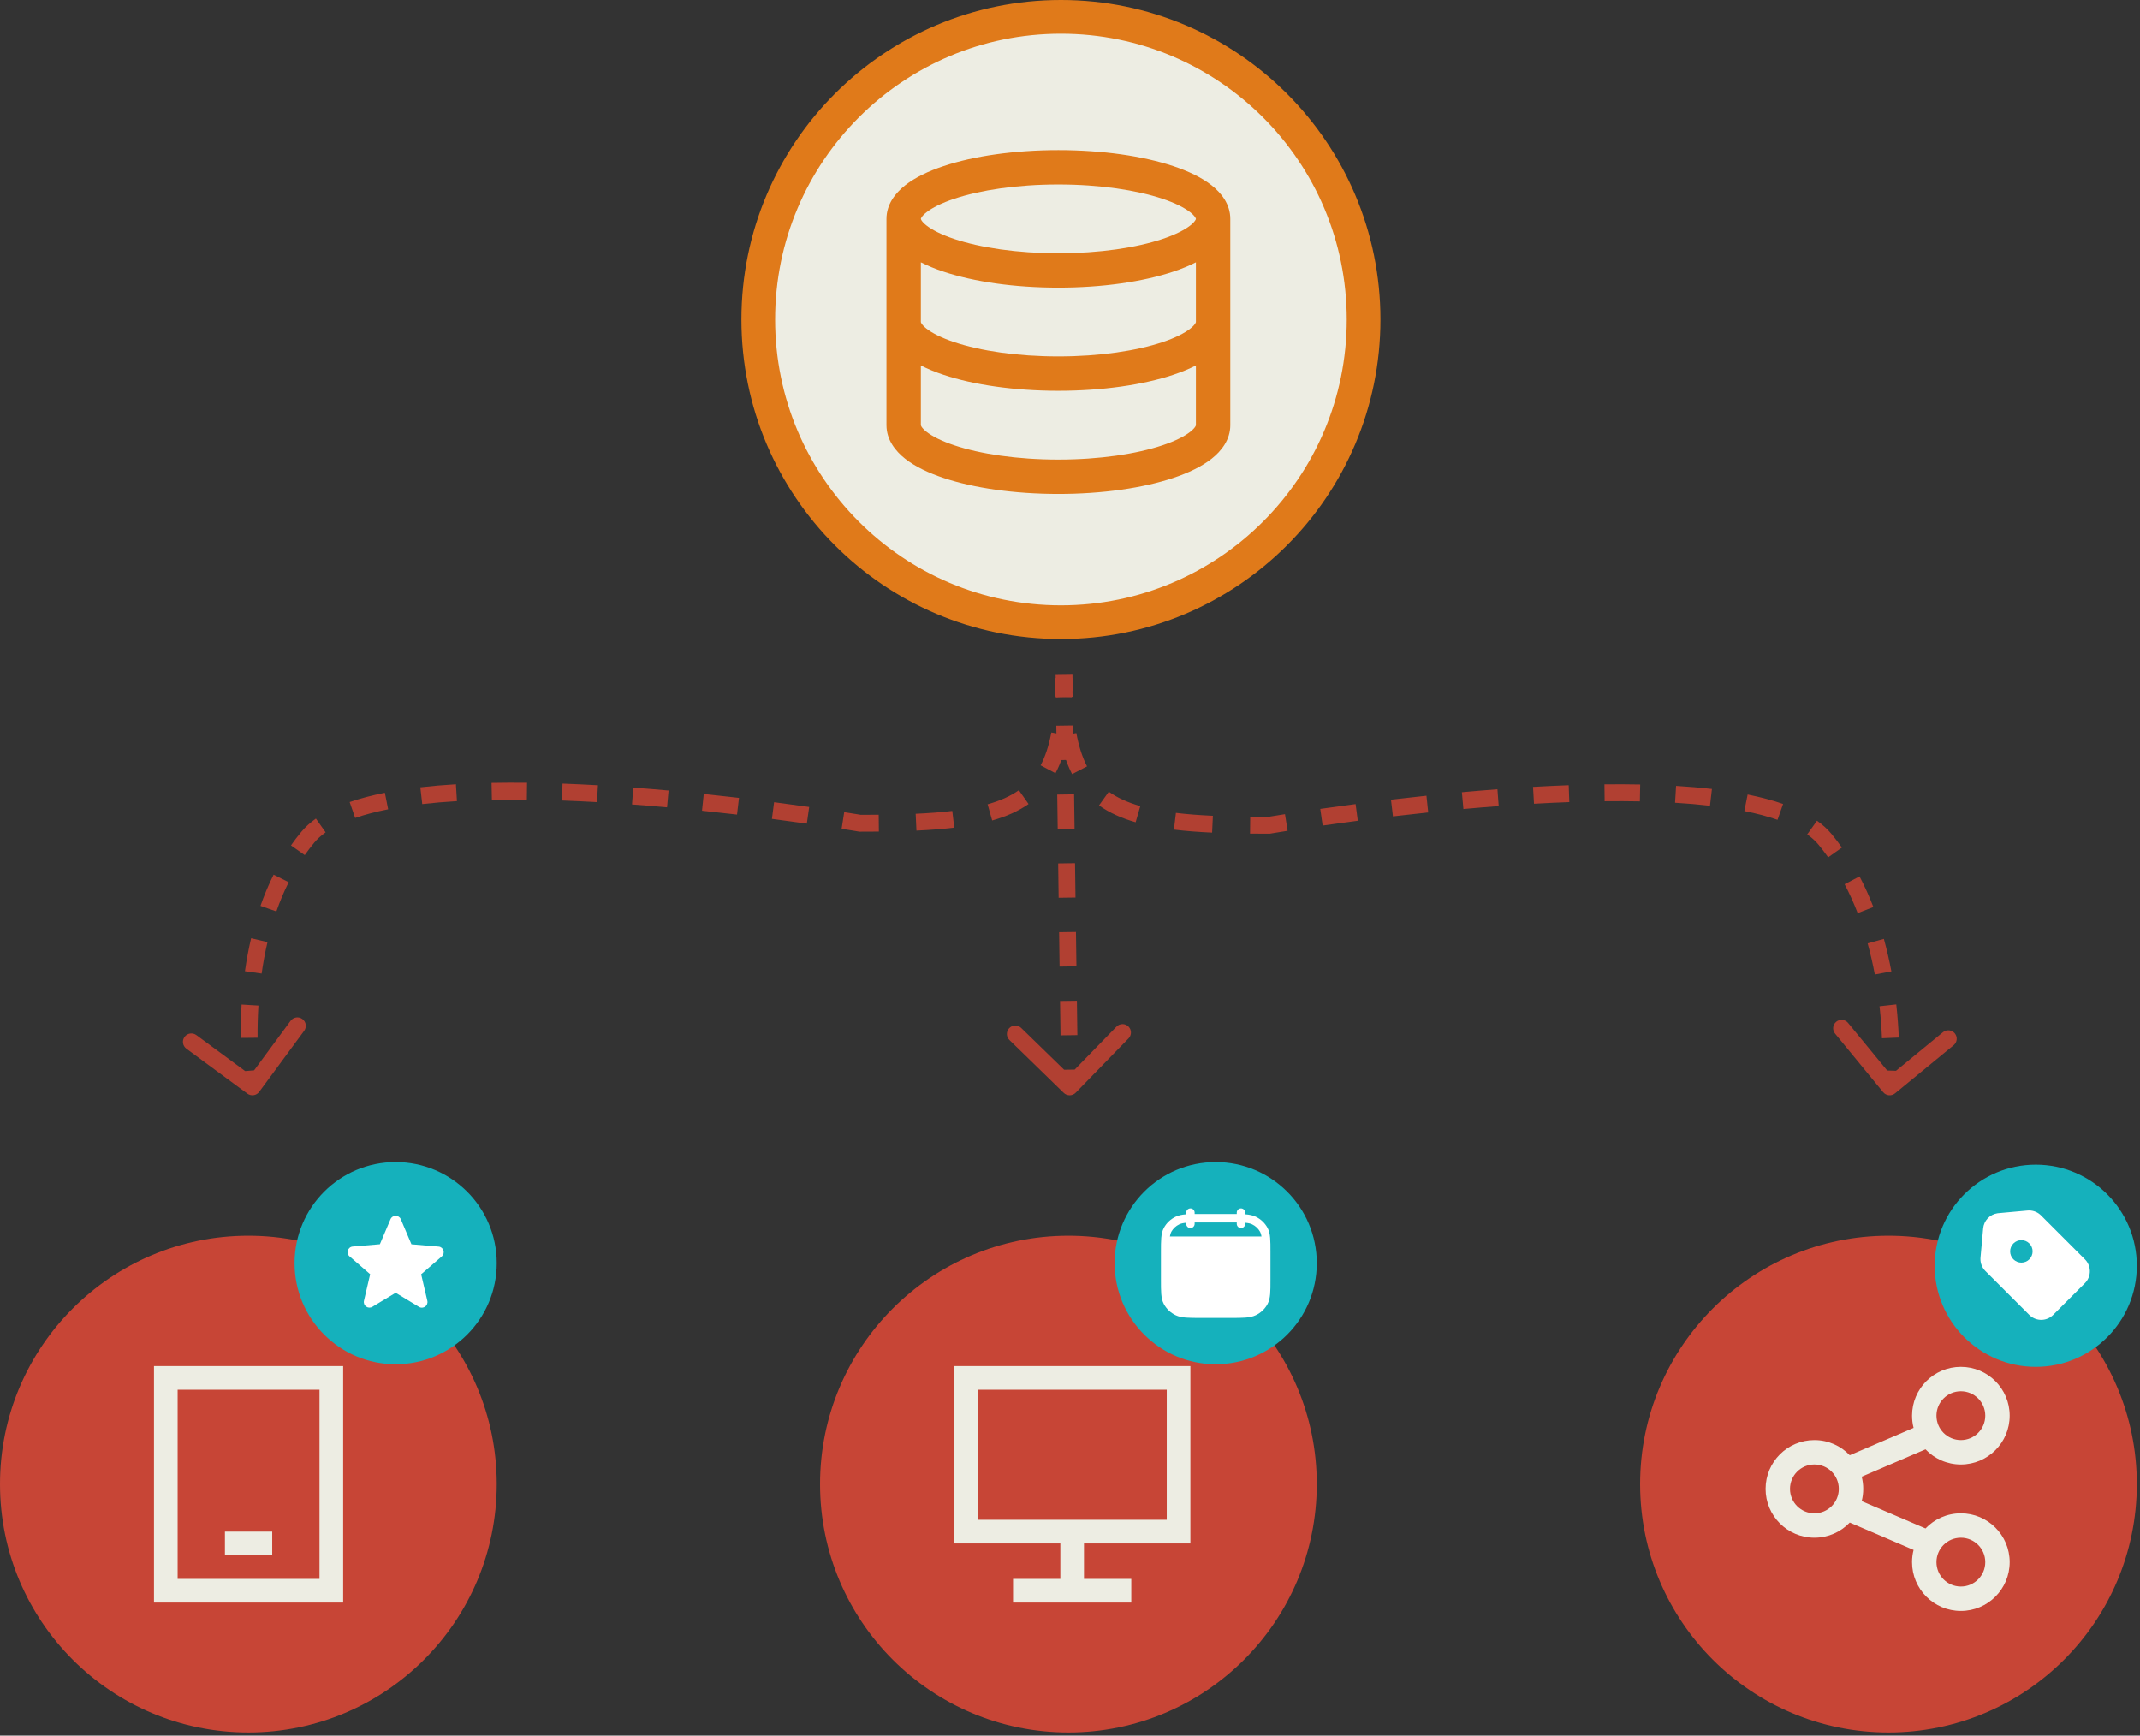<svg width="381" height="309" viewBox="0 0 381 309" fill="none" xmlns="http://www.w3.org/2000/svg">
<rect x="0" y="0" width="381" height="309" fill="#333333" stroke="none"/>
<circle cx="188.885" cy="56.885" r="53.885" transform="rotate(90 188.885 56.885)" fill="#EDEDE3" stroke="#E07A1A" stroke-width="6"/>
<path d="M163.946 38.968C163.946 38.971 163.946 38.986 163.955 39.014C163.965 39.048 163.991 39.116 164.053 39.217C164.183 39.428 164.448 39.747 164.944 40.138C165.955 40.934 167.607 41.785 169.921 42.557C174.517 44.089 181.062 45.089 188.431 45.089C195.801 45.089 202.345 44.089 206.942 42.557C209.256 41.785 210.908 40.934 211.919 40.138C212.415 39.747 212.68 39.428 212.81 39.217C212.872 39.116 212.897 39.048 212.908 39.014C212.917 38.985 212.917 38.972 212.917 38.968C212.917 38.968 212.917 38.968 212.917 38.968C212.917 38.966 212.917 38.953 212.908 38.921C212.897 38.887 212.872 38.819 212.81 38.718C212.68 38.507 212.415 38.189 211.919 37.797C210.908 37.001 209.256 36.15 206.942 35.379C202.345 33.846 195.801 32.846 188.431 32.846C181.062 32.846 174.517 33.846 169.921 35.379C167.607 36.15 165.955 37.001 164.944 37.797C164.448 38.189 164.183 38.507 164.053 38.718C163.991 38.819 163.965 38.887 163.955 38.921C163.946 38.952 163.946 38.965 163.946 38.968ZM212.917 46.701C211.689 47.329 210.326 47.881 208.878 48.364C203.504 50.155 196.276 51.211 188.431 51.211C180.587 51.211 173.359 50.155 167.985 48.364C166.537 47.881 165.174 47.329 163.946 46.701V57.332C163.946 57.336 163.946 57.35 163.955 57.379C163.965 57.413 163.991 57.48 164.053 57.581C164.183 57.793 164.448 58.111 164.944 58.502C165.955 59.298 167.607 60.15 169.921 60.921C174.517 62.453 181.062 63.453 188.431 63.453C195.801 63.453 202.345 62.453 206.942 60.921C209.256 60.15 210.908 59.298 211.919 58.502C212.415 58.111 212.68 57.793 212.81 57.581C212.872 57.48 212.897 57.413 212.908 57.379C212.917 57.35 212.917 57.337 212.917 57.333C212.917 57.332 212.917 57.333 212.917 57.333V46.701ZM212.917 65.065C211.689 65.693 210.326 66.246 208.878 66.728C203.504 68.519 196.276 69.575 188.431 69.575C180.587 69.575 173.359 68.519 167.985 66.728C166.537 66.246 165.174 65.693 163.946 65.065V75.696C163.946 75.698 163.945 75.711 163.955 75.743C163.965 75.777 163.991 75.844 164.053 75.945C164.183 76.157 164.448 76.475 164.944 76.866C165.955 77.663 167.607 78.514 169.921 79.285C174.517 80.817 181.062 81.818 188.431 81.818C195.801 81.818 202.345 80.817 206.942 79.285C209.256 78.514 210.908 77.663 211.919 76.866C212.415 76.475 212.68 76.157 212.81 75.945C212.872 75.844 212.897 75.777 212.908 75.743C212.917 75.711 212.917 75.698 212.917 75.696V65.065ZM219.039 75.696C219.039 78.304 217.45 80.301 215.708 81.674C213.93 83.075 211.548 84.202 208.878 85.093C203.504 86.884 196.276 87.939 188.431 87.939C180.587 87.939 173.359 86.884 167.985 85.093C165.315 84.202 162.932 83.075 161.155 81.674C159.412 80.301 157.824 78.304 157.824 75.696V38.968C157.824 36.36 159.412 34.363 161.155 32.99C162.932 31.589 165.315 30.461 167.985 29.571C173.359 27.78 180.587 26.725 188.431 26.725C196.276 26.725 203.504 27.78 208.878 29.571C211.548 30.461 213.93 31.589 215.708 32.99C217.45 34.363 219.039 36.36 219.039 38.968V75.696Z" fill="#E07A1A"/>
<circle cx="44.218" cy="264.218" r="44.218" transform="rotate(90 44.218 264.218)" fill="#C74536"/>
<path d="M27.416 243.21H61.095V285.309H27.416V243.21ZM31.626 247.42V281.099H56.885V247.42H31.626ZM40.046 272.679H48.465V276.889H40.046V272.679Z" fill="#EDEDE3"/>
<circle cx="190.218" cy="264.219" r="44.218" transform="rotate(90 190.218 264.219)" fill="#C74536"/>
<path d="M169.835 243.21H211.934V274.784H192.99V281.099H201.41V285.309H180.36V281.099H188.78V274.784H169.835V243.21ZM174.045 247.42V270.574H207.724V247.42H174.045Z" fill="#EDEDE3"/>
<circle cx="336.218" cy="264.219" r="44.218" transform="rotate(90 336.218 264.219)" fill="#C74536"/>
<path d="M349.107 247.691C346.707 247.691 344.761 249.637 344.761 252.037C344.761 254.437 346.707 256.383 349.107 256.383C351.507 256.383 353.452 254.437 353.452 252.037C353.452 249.637 351.507 247.691 349.107 247.691ZM340.415 252.037C340.415 247.237 344.307 243.346 349.107 243.346C353.907 243.346 357.798 247.237 357.798 252.037C357.798 256.837 353.907 260.728 349.107 260.728C346.63 260.728 344.395 259.692 342.812 258.03L331.45 262.9C331.629 263.595 331.724 264.323 331.724 265.074C331.724 265.825 331.629 266.554 331.45 267.249L342.812 272.118C344.395 270.456 346.63 269.42 349.107 269.42C353.907 269.42 357.798 273.311 357.798 278.111C357.798 282.911 353.907 286.802 349.107 286.802C344.307 286.802 340.415 282.911 340.415 278.111C340.415 277.36 340.511 276.632 340.69 275.937L329.327 271.067C327.744 272.729 325.509 273.765 323.033 273.765C318.233 273.765 314.341 269.874 314.341 265.074C314.341 260.274 318.233 256.383 323.033 256.383C325.509 256.383 327.744 257.419 329.327 259.081L340.69 254.212C340.511 253.517 340.415 252.788 340.415 252.037ZM323.033 260.728C320.633 260.728 318.687 262.674 318.687 265.074C318.687 267.474 320.633 269.42 323.033 269.42C325.433 269.42 327.378 267.474 327.378 265.074C327.378 262.674 325.433 260.728 323.033 260.728ZM349.107 273.765C346.707 273.765 344.761 275.711 344.761 278.111C344.761 280.511 346.707 282.457 349.107 282.457C351.507 282.457 353.452 280.511 353.452 278.111C353.452 275.711 351.507 273.765 349.107 273.765Z" fill="#EDEDE3"/>
<path d="M225.937 146.932V148.432H226.065L226.191 148.41L225.937 146.932ZM335.277 194.452C335.803 195.092 336.748 195.185 337.388 194.659L347.821 186.091C348.461 185.565 348.554 184.62 348.028 183.98C347.502 183.34 346.557 183.247 345.917 183.773L336.643 191.389L329.027 182.116C328.501 181.476 327.556 181.383 326.916 181.909C326.276 182.434 326.183 183.38 326.709 184.02L335.277 194.452ZM189.403 120.75H187.903C187.903 121.941 187.924 123.083 187.969 124.178L189.468 124.116L190.967 124.055C190.924 123.006 190.903 121.905 190.903 120.75H189.403ZM190.154 130.781L188.679 131.052C189.151 133.628 189.862 135.877 190.873 137.825L192.204 137.134L193.535 136.443C192.694 134.822 192.062 132.872 191.629 130.511L190.154 130.781ZM196.537 142.168L195.666 143.388C197.507 144.703 199.679 145.673 202.187 146.392L202.6 144.95L203.014 143.508C200.748 142.859 198.907 142.017 197.409 140.947L196.537 142.168ZM209.179 146.211L208.999 147.7C211.083 147.952 213.347 148.124 215.8 148.238L215.87 146.74L215.939 145.241C213.538 145.13 211.351 144.963 209.359 144.722L209.179 146.211ZM222.57 146.915L222.555 148.415C223.65 148.427 224.777 148.432 225.937 148.432V146.932V145.432C224.786 145.432 223.669 145.427 222.586 145.415L222.57 146.915ZM225.937 146.932C226.191 148.41 226.191 148.41 226.191 148.41C226.191 148.41 226.191 148.41 226.191 148.41C226.191 148.41 226.191 148.41 226.191 148.41C226.191 148.41 226.191 148.41 226.191 148.41C226.192 148.41 226.193 148.41 226.194 148.409C226.196 148.409 226.199 148.409 226.203 148.408C226.211 148.407 226.223 148.404 226.24 148.402C226.273 148.396 226.323 148.387 226.389 148.376C226.521 148.354 226.719 148.321 226.978 148.278C227.497 148.192 228.262 148.068 229.244 147.913L229.011 146.431L228.778 144.95C227.787 145.106 227.015 145.231 226.49 145.318C226.227 145.361 226.026 145.395 225.89 145.418C225.822 145.43 225.771 145.438 225.736 145.444C225.718 145.447 225.705 145.449 225.696 145.451C225.692 145.452 225.688 145.452 225.686 145.453C225.685 145.453 225.684 145.453 225.683 145.453C225.683 145.453 225.683 145.453 225.683 145.453C225.682 145.453 225.682 145.453 225.682 145.453C225.682 145.453 225.682 145.453 225.682 145.453C225.682 145.453 225.682 145.453 225.937 146.932ZM235.27 145.493L235.482 146.978C237.349 146.711 239.45 146.422 241.738 146.123L241.544 144.636L241.35 143.148C239.048 143.448 236.936 143.74 235.057 144.008L235.27 145.493ZM247.82 143.855L247.996 145.345C250.006 145.108 252.106 144.872 254.275 144.644L254.118 143.152L253.961 141.661C251.779 141.89 249.666 142.127 247.644 142.366L247.82 143.855ZM260.407 142.536L260.543 144.03C262.603 143.843 264.703 143.667 266.826 143.507L266.713 142.012L266.601 140.516C264.461 140.677 262.346 140.854 260.271 141.042L260.407 142.536ZM273.023 141.593L273.109 143.09C275.202 142.971 277.303 142.871 279.396 142.795L279.341 141.296L279.287 139.797C277.171 139.873 275.05 139.974 272.937 140.095L273.023 141.593ZM285.667 141.142L285.684 142.642C287.804 142.618 289.9 142.624 291.956 142.665L291.985 141.165L292.015 139.666C289.925 139.624 287.798 139.618 285.65 139.642L285.667 141.142ZM298.313 141.412L298.223 142.91C300.374 143.039 302.453 143.216 304.441 143.446L304.614 141.956L304.786 140.466C302.736 140.229 300.601 140.047 298.403 139.915L298.313 141.412ZM310.85 142.92L310.556 144.39C312.723 144.824 314.704 145.344 316.466 145.958L316.96 144.542L317.454 143.126C315.534 142.456 313.415 141.903 311.144 141.449L310.85 142.92ZM322.625 147.336L321.754 148.558C322.567 149.138 323.242 149.754 323.779 150.404L324.935 149.449L326.092 148.494C325.363 147.611 324.487 146.822 323.495 146.115L322.625 147.336ZM324.935 149.449L323.779 150.404C324.377 151.128 324.944 151.87 325.482 152.629L326.705 151.761L327.929 150.893C327.349 150.077 326.738 149.276 326.092 148.494L324.935 149.449ZM329.738 156.723L328.41 157.42C329.292 159.101 330.063 160.824 330.735 162.564L332.134 162.024L333.533 161.484C332.824 159.646 332.007 157.817 331.066 156.026L329.738 156.723ZM333.953 167.551L332.508 167.951C333.027 169.826 333.448 171.687 333.788 173.499L335.263 173.223L336.737 172.946C336.383 171.059 335.943 169.115 335.399 167.151L333.953 167.551ZM336.118 178.981L334.627 179.146C334.855 181.2 334.989 183.122 335.06 184.849L336.559 184.786L338.058 184.724C337.983 182.936 337.845 180.944 337.608 178.815L336.118 178.981ZM336.597 190.608L335.097 190.562C335.07 191.459 335.031 192.164 334.999 192.641C334.983 192.88 334.969 193.062 334.959 193.182C334.954 193.242 334.95 193.287 334.947 193.316C334.946 193.33 334.945 193.34 334.944 193.347C334.944 193.35 334.944 193.352 334.944 193.353C334.944 193.354 334.943 193.354 334.943 193.354C334.943 193.354 334.943 193.354 334.944 193.354C334.944 193.354 334.944 193.354 334.944 193.354C334.944 193.354 334.944 193.354 334.944 193.354C334.944 193.354 334.944 193.354 336.436 193.5C337.929 193.647 337.929 193.646 337.929 193.646C337.929 193.646 337.929 193.646 337.929 193.646C337.929 193.646 337.929 193.646 337.929 193.646C337.929 193.645 337.929 193.645 337.929 193.644C337.93 193.643 337.93 193.642 337.93 193.641C337.93 193.638 337.93 193.634 337.931 193.629C337.932 193.619 337.933 193.605 337.935 193.586C337.938 193.55 337.943 193.498 337.948 193.43C337.96 193.294 337.975 193.097 337.992 192.841C338.026 192.331 338.067 191.59 338.096 190.654L336.597 190.608Z" fill="#B14032"/>
<path d="M153.123 146.568V148.068H152.995L152.87 148.046L153.123 146.568ZM54.807 149.05L53.654 148.091L54.807 149.05ZM46.145 194.39C45.653 195.057 44.714 195.199 44.047 194.707L33.179 186.699C32.512 186.207 32.37 185.268 32.862 184.601C33.353 183.935 34.292 183.792 34.959 184.284L44.619 191.402L51.738 181.742C52.23 181.075 53.169 180.933 53.836 181.424C54.502 181.916 54.645 182.855 54.153 183.522L46.145 194.39ZM189.404 120.75H190.904C190.904 121.93 190.883 123.061 190.838 124.146L189.339 124.083L187.841 124.021C187.884 122.983 187.904 121.894 187.904 120.75H189.404ZM188.651 130.683L190.126 130.957C189.651 133.51 188.936 135.738 187.918 137.665L186.591 136.965L185.265 136.264C186.109 134.668 186.742 132.743 187.176 130.409L188.651 130.683ZM182.259 141.912L183.12 143.14C181.29 144.425 179.133 145.372 176.645 146.075L176.237 144.631L175.83 143.187C178.079 142.552 179.908 141.729 181.397 140.684L182.259 141.912ZM169.718 145.863L169.896 147.352C167.831 147.598 165.589 147.767 163.16 147.878L163.092 146.38L163.023 144.881C165.401 144.772 167.567 144.609 169.541 144.373L169.718 145.863ZM156.456 146.552L156.471 148.052C155.387 148.063 154.271 148.068 153.123 148.068V146.568V145.068C154.262 145.068 155.368 145.063 156.441 145.052L156.456 146.552ZM153.123 146.568C152.87 148.046 152.87 148.046 152.87 148.046C152.87 148.046 152.87 148.046 152.87 148.046C152.87 148.046 152.87 148.046 152.87 148.046C152.87 148.046 152.87 148.046 152.869 148.046C152.869 148.046 152.868 148.046 152.867 148.046C152.865 148.046 152.862 148.045 152.858 148.044C152.85 148.043 152.838 148.041 152.822 148.038C152.789 148.033 152.739 148.024 152.673 148.013C152.542 147.991 152.346 147.958 152.088 147.916C151.573 147.832 150.814 147.709 149.838 147.557L150.07 146.075L150.301 144.593C151.285 144.746 152.052 144.87 152.574 144.956C152.834 144.999 153.034 145.032 153.169 145.054C153.236 145.066 153.288 145.074 153.322 145.08C153.339 145.083 153.352 145.085 153.361 145.087C153.366 145.088 153.369 145.088 153.371 145.089C153.373 145.089 153.374 145.089 153.374 145.089C153.374 145.089 153.375 145.089 153.375 145.089C153.375 145.089 153.375 145.089 153.375 145.089C153.375 145.089 153.375 145.089 153.375 145.089C153.375 145.089 153.375 145.089 153.123 146.568ZM143.855 145.15L143.644 146.635C141.79 146.371 139.704 146.086 137.432 145.791L137.625 144.304L137.818 142.816C140.103 143.112 142.201 143.4 144.066 143.665L143.855 145.15ZM131.393 143.534L131.218 145.024C129.223 144.79 127.138 144.558 124.984 144.333L125.14 142.841L125.295 141.35C127.462 141.575 129.56 141.809 131.568 142.045L131.393 143.534ZM118.895 142.234L118.761 143.728C116.715 143.543 114.63 143.37 112.522 143.213L112.634 141.717L112.745 140.221C114.87 140.379 116.97 140.554 119.03 140.74L118.895 142.234ZM106.369 141.304L106.284 142.801C104.206 142.683 102.12 142.584 100.042 142.509L100.096 141.01L100.15 139.511C102.251 139.587 104.357 139.687 106.455 139.806L106.369 141.304ZM93.816 140.859L93.799 142.359C91.694 142.335 89.614 142.341 87.573 142.381L87.543 140.881L87.514 139.382C89.589 139.341 91.701 139.335 93.833 139.359L93.816 140.859ZM81.261 141.124L81.35 142.622C79.214 142.749 77.15 142.923 75.176 143.15L75.005 141.66L74.834 140.169C76.869 139.936 78.989 139.757 81.171 139.627L81.261 141.124ZM68.812 142.608L69.104 144.079C66.951 144.506 64.983 145.018 63.233 145.624L62.743 144.206L62.253 142.788C64.16 142.129 66.265 141.584 68.521 141.137L68.812 142.608ZM57.109 146.962L57.974 148.187C57.164 148.76 56.494 149.368 55.96 150.01L54.807 149.05L53.654 148.091C54.38 147.217 55.254 146.436 56.243 145.737L57.109 146.962ZM54.807 149.05L55.96 150.01C55.36 150.731 54.794 151.473 54.26 152.233L53.032 151.372L51.805 150.51C52.384 149.685 52.999 148.877 53.654 148.091L54.807 149.05ZM50.053 156.389L51.395 157.06C50.549 158.754 49.824 160.499 49.206 162.265L47.79 161.77L46.374 161.274C47.03 159.4 47.803 157.537 48.712 155.719L50.053 156.389ZM46.165 167.378L47.625 167.721C47.181 169.614 46.84 171.496 46.581 173.33L45.096 173.121L43.61 172.911C43.88 170.997 44.238 169.026 44.705 167.036L46.165 167.378ZM44.511 178.931L46.009 179.023C45.881 181.088 45.844 183.021 45.86 184.759L44.36 184.773L42.86 184.787C42.843 182.987 42.881 180.982 43.014 178.838L44.511 178.931ZM44.624 190.608L46.119 190.484C46.194 191.38 46.27 192.085 46.327 192.563C46.356 192.801 46.38 192.983 46.396 193.103C46.404 193.163 46.41 193.208 46.415 193.237C46.417 193.251 46.418 193.262 46.419 193.268C46.42 193.271 46.42 193.274 46.42 193.275C46.42 193.275 46.42 193.276 46.42 193.276C46.42 193.276 46.42 193.276 46.42 193.276C46.42 193.276 46.42 193.276 46.42 193.276C46.42 193.275 46.42 193.275 46.42 193.275C46.42 193.275 46.42 193.275 44.937 193.5C43.454 193.725 43.454 193.724 43.454 193.724C43.454 193.724 43.454 193.724 43.454 193.724C43.454 193.724 43.454 193.724 43.454 193.724C43.454 193.723 43.454 193.723 43.454 193.722C43.454 193.721 43.453 193.72 43.453 193.719C43.453 193.716 43.452 193.712 43.451 193.707C43.45 193.697 43.448 193.683 43.445 193.665C43.44 193.628 43.433 193.576 43.423 193.508C43.405 193.372 43.379 193.175 43.349 192.919C43.287 192.409 43.207 191.668 43.13 190.733L44.624 190.608Z" fill="#B14032"/>
<path d="M189.39 194.575C189.984 195.153 190.934 195.14 191.512 194.546L200.927 184.871C201.504 184.278 201.492 183.328 200.898 182.75C200.304 182.172 199.354 182.185 198.777 182.779L190.408 191.379L181.808 183.01C181.214 182.432 180.264 182.445 179.687 183.039C179.109 183.632 179.122 184.582 179.715 185.16L189.39 194.575ZM189.437 120L187.937 120.021L187.978 123.083L189.478 123.063L190.978 123.042L190.936 119.98L189.437 120ZM189.562 129.188L188.062 129.208L188.145 135.333L189.645 135.313L191.145 135.292L191.061 129.167L189.562 129.188ZM189.728 141.438L188.228 141.458L188.312 147.583L189.812 147.563L191.311 147.542L191.228 141.417L189.728 141.438ZM189.895 153.688L188.395 153.708L188.478 159.833L189.978 159.813L191.478 159.792L191.395 153.667L189.895 153.688ZM190.062 165.938L188.562 165.958L188.645 172.083L190.145 172.063L191.645 172.042L191.561 165.917L190.062 165.938ZM190.228 178.188L188.728 178.208L188.812 184.333L190.312 184.313L191.811 184.292L191.728 178.167L190.228 178.188ZM190.395 190.438L188.895 190.458L188.937 193.521L190.437 193.5L191.936 193.48L191.895 190.417L190.395 190.438Z" fill="#B14032"/>
<circle cx="362.441" cy="225.35" r="17.996" fill="#15B1BC"/>
<g clip-path="url(#clip0_1007_6343)">
<path fill-rule="evenodd" clip-rule="evenodd" d="M360.978 215.514C361.382 215.477 361.789 215.523 362.174 215.648C362.56 215.772 362.917 215.974 363.222 216.241L363.372 216.381L371.194 224.204C371.732 224.742 372.046 225.465 372.071 226.226C372.096 226.987 371.831 227.729 371.329 228.302L371.194 228.446L365.537 234.103C364.999 234.641 364.276 234.955 363.515 234.98C362.754 235.005 362.012 234.74 361.439 234.238L361.295 234.103L353.471 226.28C353.185 225.993 352.959 225.652 352.808 225.276C352.657 224.9 352.584 224.497 352.593 224.092L352.604 223.887L353.076 218.702C353.137 218.034 353.419 217.405 353.879 216.916C354.339 216.428 354.95 216.108 355.613 216.007L355.792 215.986L360.978 215.514ZM358.465 221.375C358.279 221.561 358.132 221.781 358.031 222.024C357.931 222.266 357.879 222.527 357.879 222.789C357.879 223.052 357.931 223.312 358.031 223.555C358.132 223.798 358.279 224.018 358.465 224.204C358.651 224.39 358.871 224.537 359.114 224.637C359.357 224.738 359.617 224.79 359.88 224.79C360.142 224.79 360.402 224.738 360.645 224.637C360.888 224.537 361.108 224.39 361.294 224.204C361.669 223.829 361.88 223.32 361.88 222.789C361.88 222.259 361.669 221.75 361.294 221.375C360.919 221 360.41 220.789 359.88 220.789C359.349 220.789 358.84 221 358.465 221.375Z" fill="white"/>
</g>
<circle cx="216.44" cy="224.885" r="17.996" fill="#15B1BC"/>
<path d="M211.94 215.135C212.139 215.135 212.33 215.215 212.47 215.355C212.611 215.496 212.69 215.687 212.69 215.885V216.138C213.033 216.136 213.406 216.135 213.809 216.135H219.071C219.474 216.135 219.847 216.136 220.19 216.138V215.885C220.19 215.687 220.269 215.496 220.41 215.355C220.55 215.215 220.741 215.135 220.94 215.135C221.139 215.135 221.33 215.215 221.47 215.355C221.611 215.496 221.69 215.687 221.69 215.885V216.186C221.702 216.186 221.714 216.187 221.725 216.189C222.435 216.243 223.034 216.358 223.581 216.621C224.465 217.042 225.194 217.732 225.664 218.591C225.951 219.123 226.074 219.704 226.133 220.384C226.19 221.046 226.19 221.866 226.19 222.894V227.875C226.19 228.904 226.19 229.725 226.133 230.386C226.073 231.066 225.951 231.647 225.664 232.178C225.195 233.039 224.466 233.728 223.581 234.149C223.034 234.412 222.435 234.527 221.725 234.581C221.029 234.635 220.165 234.635 219.071 234.635H213.81C212.716 234.635 211.852 234.635 211.156 234.581C210.446 234.526 209.847 234.412 209.3 234.149C208.415 233.729 207.686 233.039 207.217 232.179C206.93 231.647 206.807 231.066 206.748 230.386C206.691 229.724 206.691 228.904 206.691 227.876V222.895C206.691 221.866 206.691 221.045 206.748 220.384C206.808 219.704 206.93 219.123 207.217 218.592C207.686 217.732 208.415 217.043 209.3 216.621C209.847 216.358 210.446 216.243 211.156 216.189L211.19 216.185V215.885C211.19 215.687 211.269 215.496 211.41 215.355C211.55 215.215 211.741 215.135 211.94 215.135ZM211.19 217.691C210.613 217.741 210.244 217.831 209.95 217.973C209.35 218.257 208.855 218.722 208.536 219.303C208.422 219.515 208.34 219.769 208.286 220.135H224.595C224.54 219.769 224.458 219.515 224.344 219.304C224.025 218.723 223.53 218.257 222.931 217.973C222.636 217.831 222.267 217.741 221.69 217.691V217.885C221.69 218.084 221.611 218.275 221.47 218.416C221.33 218.556 221.139 218.635 220.94 218.635C220.741 218.635 220.55 218.556 220.41 218.416C220.269 218.275 220.19 218.084 220.19 217.885V217.638C219.849 217.636 219.466 217.635 219.04 217.635H213.84C213.414 217.635 213.031 217.636 212.69 217.638V217.885C212.69 218.084 212.611 218.275 212.47 218.416C212.33 218.556 212.139 218.635 211.94 218.635C211.741 218.635 211.55 218.556 211.41 218.416C211.269 218.275 211.19 218.084 211.19 217.885V217.691Z" fill="white"/>
<circle cx="70.441" cy="224.885" r="17.996" fill="#15B1BC"/>
<path d="M70.441 230.156L74.591 232.666C75.351 233.126 76.281 232.446 76.081 231.586L74.981 226.866L78.651 223.686C79.321 223.106 78.961 222.006 78.081 221.936L73.251 221.526L71.361 217.066C71.021 216.256 69.861 216.256 69.521 217.066L67.631 221.516L62.801 221.926C61.921 221.996 61.561 223.096 62.231 223.676L65.901 226.856L64.801 231.576C64.601 232.436 65.531 233.116 66.291 232.656L70.441 230.156Z" fill="white"/>
<defs>
<clipPath id="clip0_1007_6343">
<rect width="24" height="24" fill="white" transform="translate(350.441 213.35)"/>
</clipPath>
</defs>
</svg>
